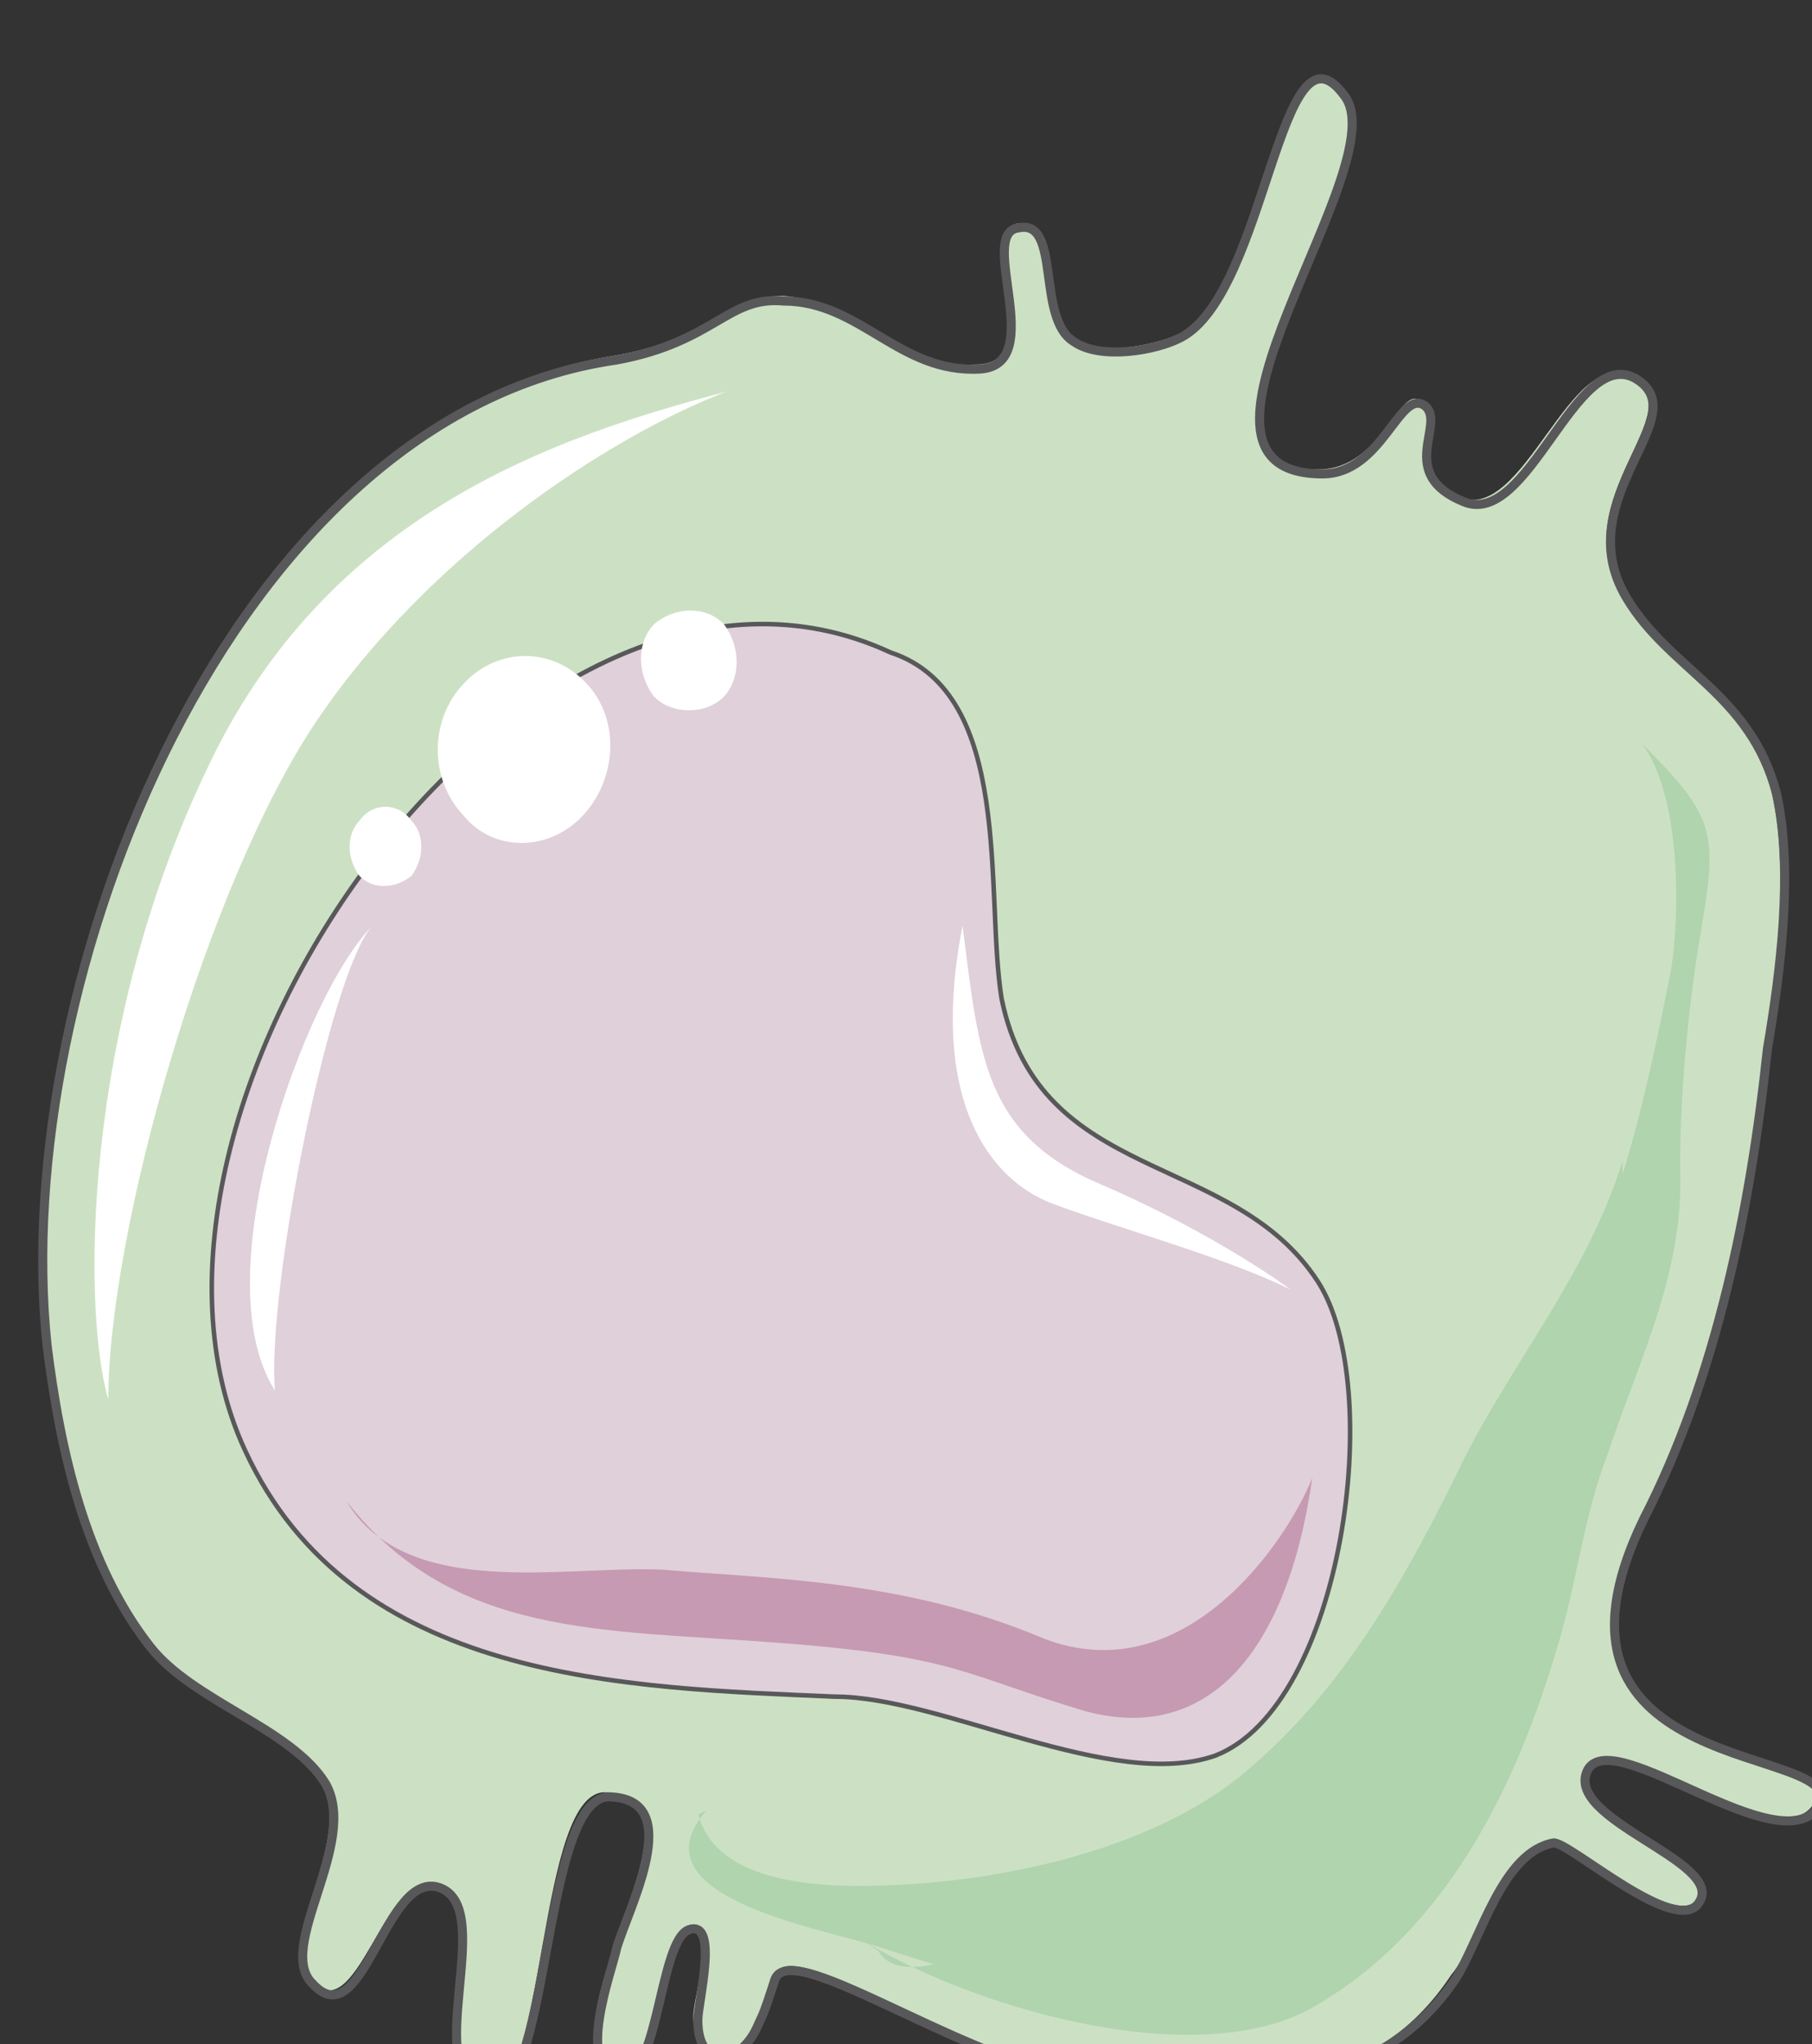 <svg xmlns="http://www.w3.org/2000/svg" version="1.0" viewBox="0 0 127.786 144.151"><rect x="0" y="0" width="127.786" height="144.151" fill="#333333" stroke="none"/><defs><clipPath clipPathUnits="userSpaceOnUse" id="a"><path d="M1.999 4.477H129.6V148.71H2z"/></clipPath></defs><path clip-path="url(#a)" d="M115.89 106.775c4.837-9.954 7.275-21.866 8.754-33.14.64-5.117 1.52-12.552.32-17.669-1.519-7.395-7.555-9.034-10.553-13.832-4.238-7.075 5.117-13.192.6-15.47-4.238-2.559-7.556 10.314-12.073 8.395-4.518-1.96-1.2-5.477-2.719-6.756-1.519-1.32-2.718 4.797-7.235 4.797-12.073.32 5.436-21.547 1.799-26.704C89.945.6 89.026 20.228 83.31 23.466c-1.8.96-6.037 1.599-7.836.64-2.718-1.92-.92-8.675-3.638-8.356-2.998.32 2.12 9.954-2.998 9.954-5.756.32-8.475-4.477-13.591-4.837-3.918 0-4.838 2.919-11.793 4.198C15.99 29.262.28 68.838 3.318 94.863c.92 7.435 2.718 15.15 7.236 20.947 3.038 3.837 9.954 5.756 12.072 9.954 2.439 3.877-3.318 11.273-.88 13.831 3.599 3.878 5.118-8.035 9.355-6.756 3.918 1.6-1.839 13.192 2.998 14.472 4.518 1.599 3.638-21.547 8.755-20.908 5.157.64 1.2 7.716.6 10.634-.6 1.599-3.318 8.675.32 8.994 2.398.32 2.398-9.634 4.837-10.273 2.078-.68.28 5.117.28 6.396 0 3.558 3.038 3.238 4.517.68.32-1 0-.32 1.239-3.558 1.2-3.198 14.191 6.755 23.546 7.395 9.354.64 18.388 1.28 24.145-7.395 2.119-2.559 3.318-8.995 6.916-9.315 1.519-.32 9.074 6.436 10.593 3.838 1.48-2.559-9.994-5.797-8.155-8.995 2.119-3.557 13.872 6.756 16.31 2.239 2.679-4.157-21.467-1.28-12.112-20.268z" fill="#cce1c3" fill-rule="evenodd"/><path d="M62.802 46.012C37.177 34.1 6.116 78.152 17.27 102.258c7.555 16.39 26.823 16.75 41.614 17.39 7.516 0 19.588 6.715 26.824 4.157 9.035-3.518 12.033-26.024 7.236-33.42-6.037-9.314-19.588-6.756-22.307-19.948-1.2-7.395.92-21.547-7.835-24.425z" fill="#e0d0d9" fill-rule="evenodd"/><path d="M51.209 27.623c-12.313 3.238-28.263 8.715-36.658 26.704C5.796 72.676 5.796 92.304 7.635 98.7c0-11.873 6.916-36.338 14.711-47.89 7.836-11.595 20.468-19.95 28.864-23.188z" fill="#fff" fill-rule="evenodd"/><path d="M60.403 136.557c7.556 4.837 23.466 9.634 31.901 5.157 9.314-5.157 14.431-15.11 17.47-25.385 1.479-4.797 1.798-8.994 3.597-13.791 2.399-7.076 5.397-12.872 5.117-20.228 0-5.477.6-11.593 1.48-16.71 1.199-7.075.919-8.035-4.198-13.192 2.718 3.558 2.718 11.593 2.119 15.75-1.2 6.117-2.439 11.873-4.238 17.03-1.799 5.797-3.878 9.954-5.716 15.75-1.8 6.077-4.198 12.193-6.916 17.99-3.918 8.315-11.433 16.99-20.148 19.908-3.918 1.28-6.596-.64-10.514-.96-2.718-.32-6.915 2.24-8.435-.32z" fill="#b0d4ad" fill-rule="evenodd"/><path d="M49.85 127.643c-5.437 6.116 8.155 8.355 12.072 9.634 7.836 2.598 20.228 6.116 28.063 1.959 9.635-5.157 14.752-20.948 18.07-31.221 2.438-8.076 6.635-17.07 6.356-26.105-2.399 7.756-7.556 13.872-11.154 20.948-3.917 8.035-8.155 15.75-14.79 21.547-6.037 5.476-15.671 7.755-23.227 8.395-4.517.32-14.47.959-15.99-4.838z" fill="#b0d4ad" fill-rule="evenodd"/><path d="M24.425 105.856c7.556 9.674 18.11 9.034 30.462 9.994 12.672.96 12.952 2.238 21.707 4.837 8.434 2.239 14.151-3.878 15.95-16.47-1.799 4.517-9.035 15.19-18.989 11.313-9.914-4.197-19.588-4.197-26.823-4.837-6.916-.32-18.07 2.239-22.307-4.837z" fill="#c69ab2" fill-rule="evenodd"/><path d="M26.264 65.28c-4.797 4.838-11.993 24.745-6.876 32.78-.6-7.035 3.878-29.542 6.876-32.78zm41.615 0c1.2 9.315 1.479 14.791 9.914 18.31 8.115 3.517 13.232 7.355 13.232 7.355-4.477-2.239-12.633-4.477-16.83-6.076-4.237-1.6-8.755-7.076-6.316-19.589z" fill="#fff" fill-rule="evenodd"/><path clip-path="url(#a)" d="M115.93 107.095c5.117-9.954 7.515-21.867 8.714-33.14.92-5.437 1.84-12.552.64-17.989-1.839-7.076-7.555-8.715-10.594-13.832-4.197-7.075 5.157-12.872.6-15.47-4.197-2.239-7.515 10.633-12.073 8.715-4.797-1.96-1.199-5.477-2.718-6.756-1.799-1.32-2.998 4.797-7.236 4.797-12.352 0 5.437-21.867 1.52-26.704C90.265.6 89.346 20.548 83.31 23.786c-1.8.959-5.717 1.599-7.556.32-2.718-1.6-.88-8.675-3.918-8.036-2.998.32 2.12 9.634-2.718 9.954-5.716.32-8.435-4.797-13.871-4.797-3.918-.36-4.838 2.878-11.753 4.158C16.31 29.262.6 69.158 3.318 94.863c.92 7.435 2.718 15.47 7.276 21.267 2.998 3.837 9.954 5.756 12.352 9.634 2.439 4.197-3.598 11.593-.88 14.151 3.598 3.878 5.118-8.355 9.035-6.756 3.918 1.6-1.519 12.873 3.038 14.472 4.797 1.599 3.918-21.547 9.035-20.908 5.117.32 1.2 7.716.32 10.634-.32 1.599-3.039 8.674.28 8.994 2.718.32 2.718-9.634 4.837-10.273 2.118-.68.6 5.116.6 6.396 0 3.558 2.997 3.238 4.237.36.28-.68.28-.36 1.199-3.239 1.2-3.198 14.471 6.756 23.825 7.396 9.355.32 18.43.96 24.146-7.396 1.839-2.878 3.318-8.994 6.956-9.634 1.199 0 8.754 6.756 10.273 4.158 1.8-2.879-9.674-5.797-7.875-9.315 1.839-3.238 13.592 6.756 16.31 2.559 2.399-4.477-21.427-1.6-12.352-20.268" fill="none" stroke="#58585a" stroke-width=".64" stroke-linecap="round" stroke-linejoin="round"/><path d="M62.802 46.012C37.177 34.1 6.116 78.152 17.27 102.258c7.555 16.39 26.823 16.75 41.614 17.39 7.516 0 19.588 6.715 26.824 4.157 9.035-3.518 12.033-26.024 7.236-33.42-6.037-9.314-19.588-6.756-22.307-19.948-1.2-7.395.92-21.547-7.835-24.425" fill="none" stroke="#58585a" stroke-width=".32" stroke-linecap="round" stroke-linejoin="round"/><path d="M32.7 57.525c-2.438-2.558-2.438-6.756 0-9.314 2.399-2.599 6.276-2.599 8.675 0 2.398 2.558 2.119 6.756-.28 9.314-2.398 2.559-6.316 2.559-8.395 0zm13.432-8.395c-1.24-1.599-1.24-3.837 0-5.117 1.52-1.279 3.678-1.279 4.917 0 1.2 1.6 1.2 3.838 0 5.117-1.24 1.28-3.678 1.28-4.917 0zM25.345 61.763c-.92-1.28-.92-2.919 0-3.878.92-1.32 2.758-1.32 3.677 0 .92.96.92 2.598 0 3.878-1.199.959-2.758.959-3.677 0z" fill="#fff" fill-rule="evenodd"/></svg>